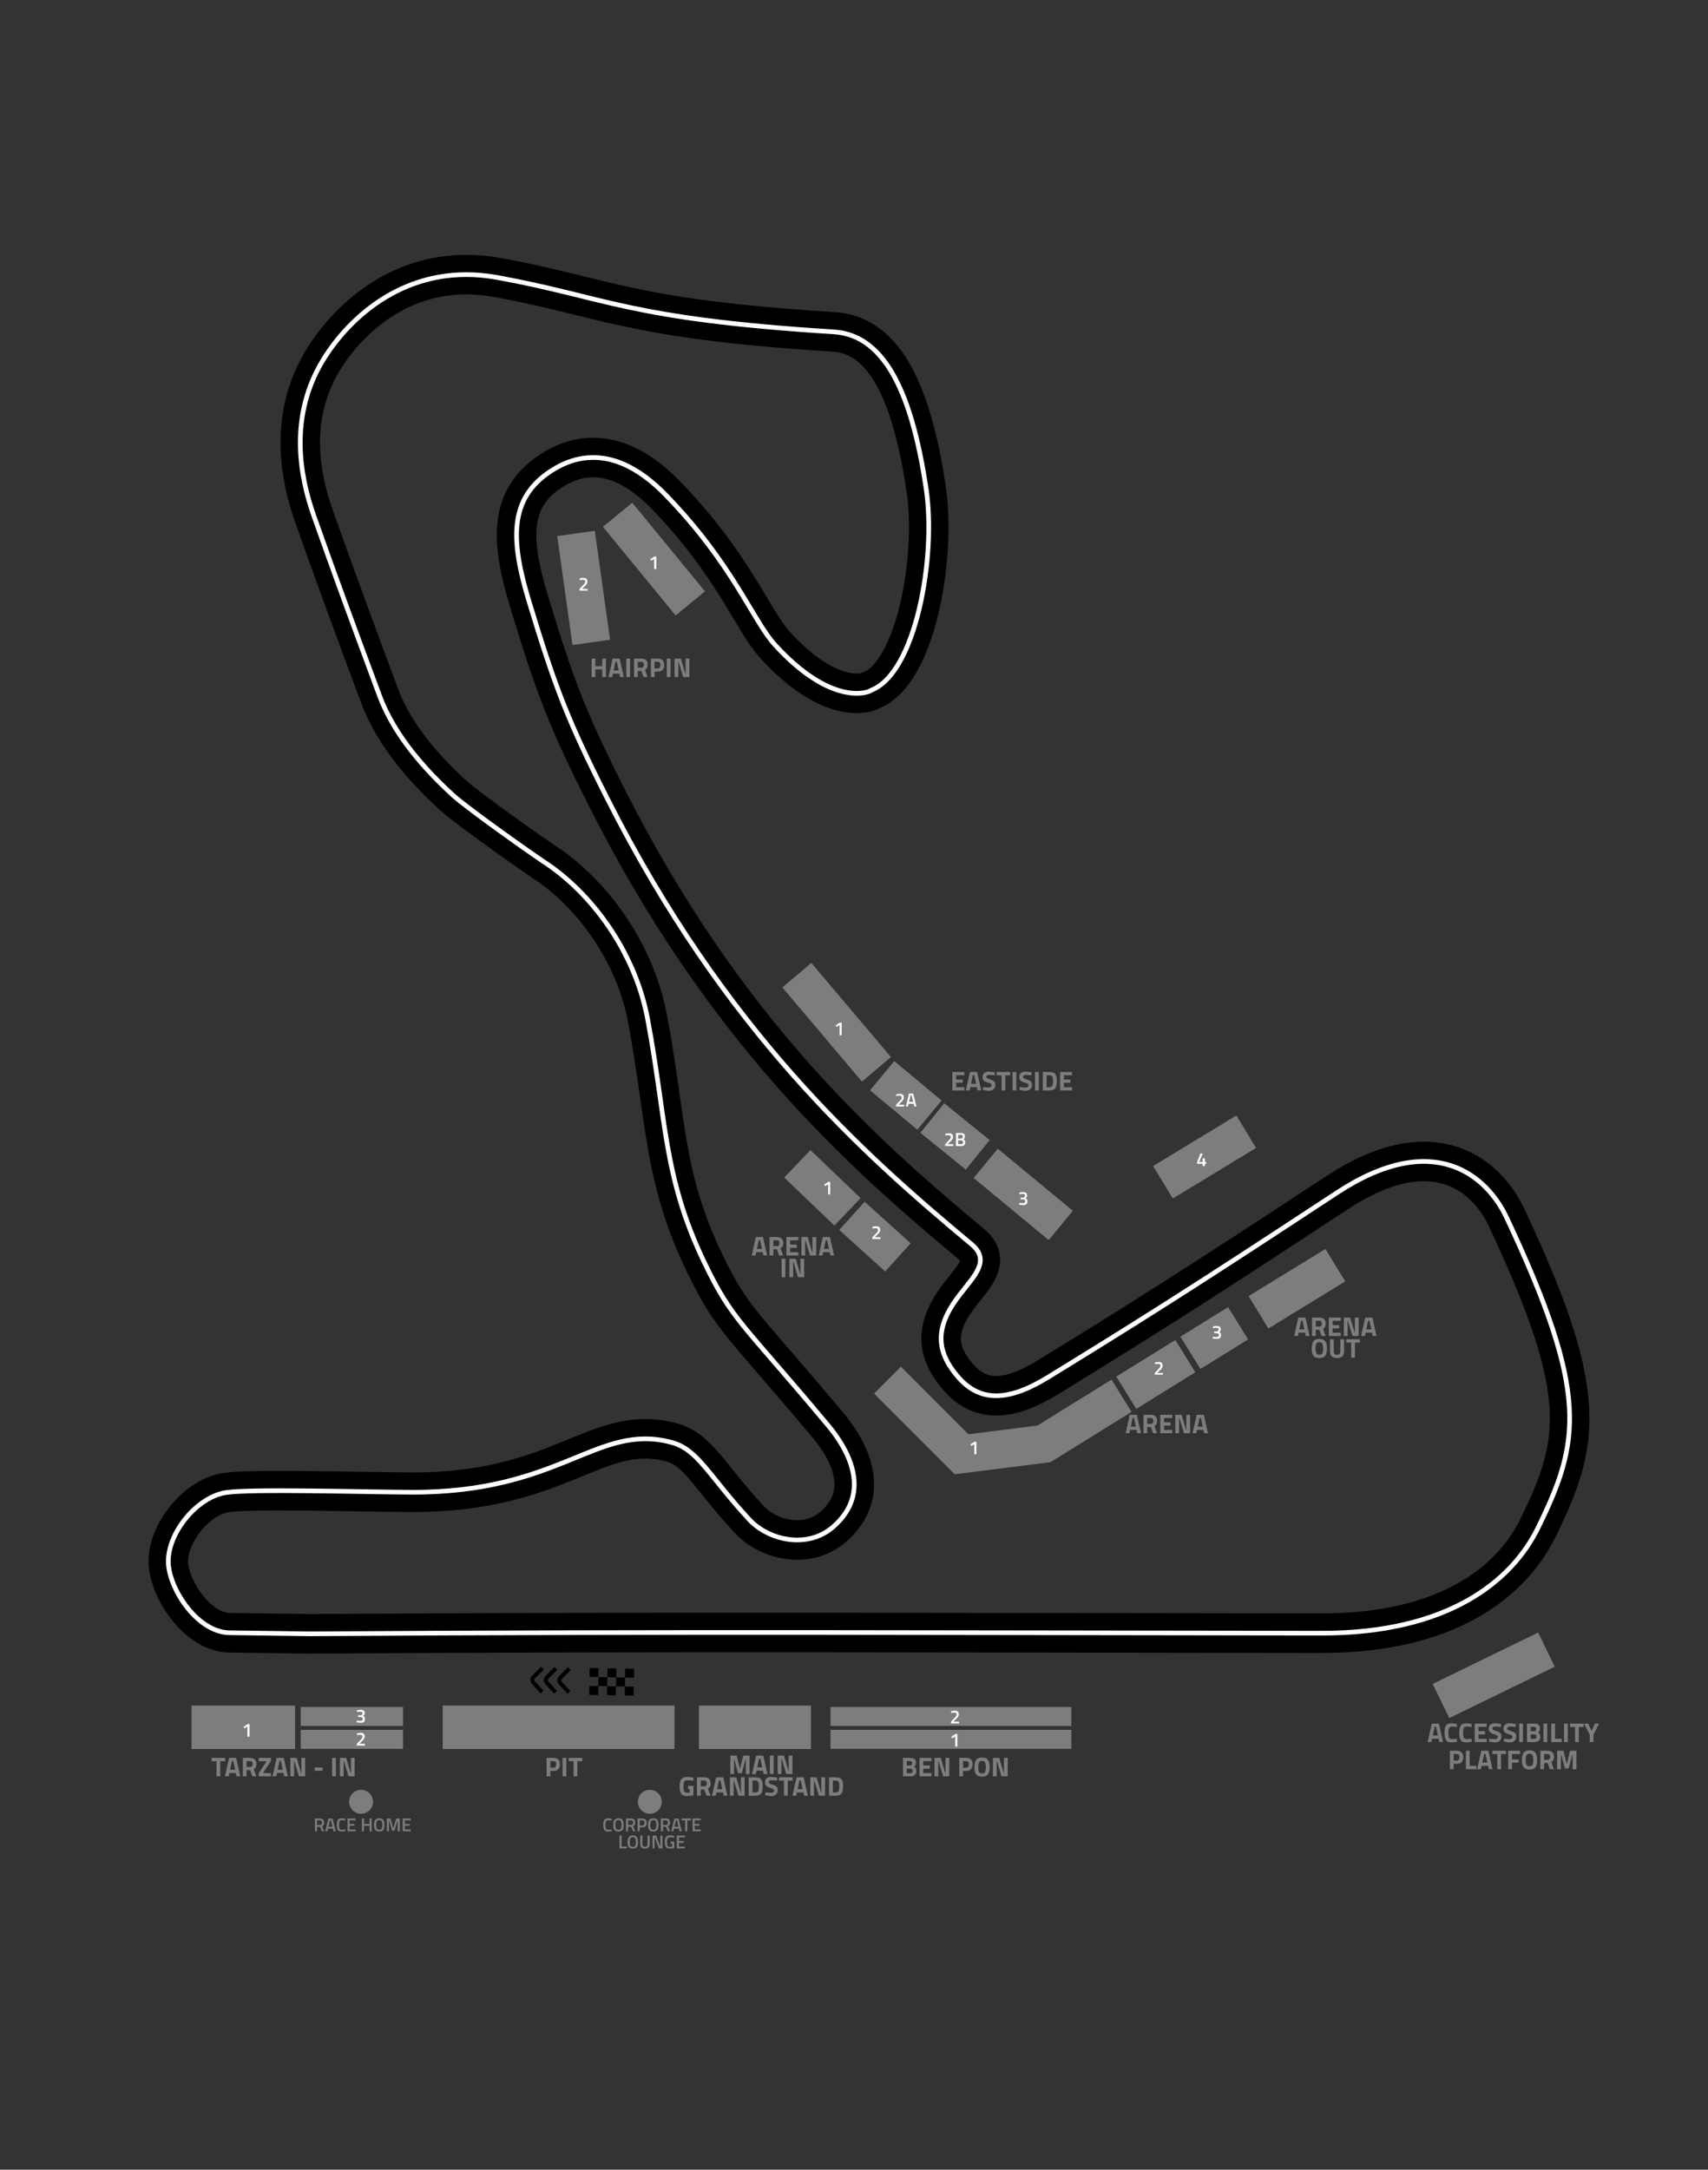 <?xml version="1.0" encoding="UTF-8"?>
<svg xmlns="http://www.w3.org/2000/svg" viewBox="0 0 630 800">
  <rect x="0" y="0" width="630" height="800" fill="#333333" stroke="none"/>
  <defs>
    <style>
      .cls-1 {
        fill: #7d7d7d;
      }

      .cls-2 {
        fill: #fff;
      }

      .cls-3 {
        stroke: #fff;
        stroke-width: 1.72px;
      }

      .cls-3, .cls-4 {
        fill: none;
      }

      .cls-4 {
        stroke: #000;
        stroke-width: 14.58px;
      }
    
     #GA path, #GA rect, #GA polygon{
        mask: url(#mask-stripe)
      }

    </style>

   <pattern id="pattern-stripe" 
            width="4" height="4" 
            patternUnits="userSpaceOnUse"
            patternTransform="rotate(45)">
            <rect width="1.5" height="4" transform="translate(0,0)" fill="white"></rect>
    </pattern>
    <mask id="mask-stripe">
          <rect x="0" y="0" width="1000" height="1000" fill="url(#pattern-stripe)" />
    </mask>  
</defs>  

  <g id="track">
    <g>
      <path class="cls-4" d="M84.98,602.02c-12.17.07-22.54-16.19-22.89-25.77-.4-10.91,10.52-24.32,21.31-25.94,9.48-1.43,51.82-.16,68.41-.11,55.29.19,68.28-25.65,95.78-18.41,9.88,2.6,13.66,12.14,28.76,28.46,7.02,7.6,21.43,11.09,31.05,2.65,14.97-13.12,4.62-29.5-2-37.39-32.02-38.29-35.31-38.6-45.65-60.13-15.22-31.7-13.86-52.35-20.89-89.73-4.69-25.01-20.96-46.77-38.53-58.07-2.24-1.44-27.53-19.15-33.31-24.43-9.66-8.86-21.38-21.5-26.98-36.5-8.8-23.62-16.26-43.79-24.3-66.53-4.76-13.49-9.97-36.8,4.35-58.86,10.54-16.24,32.06-34.63,63.28-28.96,40.12,7.28,48.05,15.31,124.14,20.06,17.07,1.07,28.3,18.62,34.13,58.04,3.72,25.23-3.86,67.73-20.25,74.08-1.27,1.09-14.98,5.83-35.56-16.73-8.09-8.86-15.58-29.92-40.33-55.31-18.25-18.73-33.1-14.76-42.24-8.81-15.62,10.17-14.99,25.53-8.08,48.27,9.65,31.75,14.19,43.57,28.73,72.34,43.45,86.03,94.4,131.18,134.37,164.47,7.16,5.95,1.37,11.39-4.34,18.75-9.24,11.95-8.57,20.6-.99,29.73,7.89,9.5,18.1,10.11,33.58.64,44.75-27.39,70.74-44.53,106.68-68.1,35.88-23.55,55.35-6.02,62.52,9.23,30.56,65.02,27.17,82.51,11.6,114.31-9.78,19.97-33.47,38.95-79.91,38.9-135.09-.13-238.57-.64-373.19.24l-29.23-.39Z"/>
      <path class="cls-3" d="M84.98,602.02c-12.17.07-22.54-16.19-22.89-25.77-.4-10.91,10.52-24.32,21.31-25.94,9.48-1.43,51.82-.16,68.41-.11,55.29.19,68.28-25.65,95.78-18.41,9.88,2.6,13.66,12.14,28.76,28.46,7.02,7.6,21.43,11.09,31.05,2.65,14.97-13.12,4.62-29.5-2-37.39-32.02-38.29-35.31-38.6-45.65-60.13-15.22-31.7-13.86-52.35-20.89-89.73-4.69-25.01-20.96-46.77-38.53-58.07-2.24-1.44-27.53-19.15-33.31-24.43-9.66-8.86-21.38-21.5-26.98-36.5-8.8-23.62-16.26-43.79-24.3-66.53-4.76-13.49-9.97-36.8,4.35-58.86,10.54-16.24,32.06-34.63,63.28-28.96,40.12,7.28,48.05,15.31,124.14,20.06,17.07,1.07,28.3,18.62,34.13,58.04,3.72,25.23-3.86,67.73-20.25,74.08-1.27,1.09-14.98,5.83-35.56-16.73-8.09-8.86-15.58-29.92-40.33-55.31-18.25-18.73-33.1-14.76-42.24-8.81-15.62,10.17-14.99,25.53-8.08,48.27,9.65,31.75,14.19,43.57,28.73,72.34,43.45,86.03,94.4,131.18,134.37,164.47,7.16,5.95,1.37,11.39-4.34,18.75-9.24,11.95-8.57,20.6-.99,29.73,7.89,9.5,18.1,10.11,33.58.64,44.75-27.39,70.74-44.53,106.68-68.1,35.88-23.55,55.35-6.02,62.52,9.23,30.56,65.02,27.17,82.51,11.6,114.31-9.78,19.97-33.47,38.95-79.91,38.9-135.09-.13-238.57-.64-373.19.24l-29.23-.39Z"/>
    </g>
  </g>
  <g id="arrow">
    <g>
      <path d="M200.6,615.6l-3.28,3.25c-.15.15-.23.32-.23.54s.07.39.23.54l3.16,3.42-1.08,1.01-3.15-3.42c-.43-.44-.63-.97-.62-1.59s.24-1.13.68-1.55l3.26-3.25,1.03,1.05Z"/>
      <path d="M210.54,615.77l-3.28,3.25c-.15.15-.23.32-.23.54s.07.39.23.54l3.16,3.42-1.08,1.01-3.15-3.42c-.43-.44-.63-.97-.62-1.59s.24-1.13.68-1.55l3.26-3.25,1.03,1.05Z"/>
      <path d="M205.57,615.69l-3.28,3.25c-.15.15-.23.32-.23.54s.07.39.23.54l3.16,3.42-1.08,1.01-3.15-3.42c-.43-.44-.63-.97-.62-1.59s.24-1.13.68-1.55l3.26-3.25,1.03,1.05Z"/>
    </g>
  </g>
  <g id="start">
    <g>
      <rect x="227.25" y="618.55" width="3.31" height="3.28" transform="translate(-395.24 838.09) rotate(-88.99)"/>
      <rect x="224.03" y="615.18" width="3.31" height="3.28" transform="translate(-395.03 831.57) rotate(-88.99)"/>
      <rect x="223.91" y="621.81" width="3.31" height="3.28" transform="translate(-401.77 837.95) rotate(-88.99)"/>
      <rect x="230.57" y="615.3" width="3.31" height="3.28" transform="translate(-388.72 838.22) rotate(-88.99)"/>
      <rect x="230.46" y="621.92" width="3.31" height="3.28" transform="translate(-395.46 844.61) rotate(-88.99)"/>
      <rect x="220.69" y="618.43" width="3.31" height="3.28" transform="translate(-401.56 831.42) rotate(-88.99)"/>
      <rect x="217.47" y="615.07" width="3.31" height="3.28" transform="translate(-401.36 824.89) rotate(-88.99)"/>
      <rect x="217.35" y="621.69" width="3.31" height="3.28" transform="translate(-408.1 831.28) rotate(-88.99)"/>
    </g>
  </g>
  <g id="hospitality_products_misc" data-name="hospitality products / misc">
    <g id="hospitality-names">
      <g>
        <path class="cls-1" d="M116.93,673.54v1.68h-.77v-4.72h1.79c1.07,0,1.6.5,1.6,1.5,0,.67-.26,1.12-.77,1.36l.78,1.85h-.84l-.68-1.68h-1.11ZM118.77,672.01c0-.57-.27-.85-.81-.85h-1.03v1.72h1.04c.28,0,.48-.08.61-.24.13-.16.19-.37.19-.63Z"/>
        <path class="cls-1" d="M119.97,675.22l1.17-4.72h1.52l1.17,4.72h-.77l-.25-1.01h-1.81l-.25,1.01h-.76ZM121.73,671.14l-.58,2.39h1.51l-.58-2.39h-.34Z"/>
        <path class="cls-1" d="M126.02,675.3c-.69,0-1.16-.19-1.4-.57-.25-.38-.37-1.01-.37-1.88s.12-1.49.37-1.86c.25-.37.71-.55,1.4-.55.41,0,.86.06,1.35.17l-.03.62c-.41-.07-.83-.11-1.24-.11s-.69.12-.84.37c-.15.25-.22.71-.22,1.38s.07,1.14.21,1.39c.14.25.42.37.83.37s.83-.03,1.25-.1l.02.63c-.47.1-.92.15-1.34.15Z"/>
        <path class="cls-1" d="M128.18,675.22v-4.72h2.98v.67h-2.21v1.34h1.8v.66h-1.8v1.38h2.21v.67h-2.98Z"/>
        <path class="cls-1" d="M136.31,675.22v-2.04h-2.04v2.04h-.77v-4.72h.77v2.01h2.04v-2.01h.77v4.72h-.77Z"/>
        <path class="cls-1" d="M141.38,674.72c-.28.39-.78.58-1.49.58s-1.21-.19-1.5-.58c-.29-.39-.43-1-.43-1.83s.14-1.45.43-1.85.78-.61,1.49-.61,1.2.2,1.49.6c.29.4.43,1.02.43,1.86s-.14,1.45-.42,1.83ZM138.99,674.22c.16.27.46.41.9.41s.74-.13.89-.4.23-.71.23-1.34-.08-1.08-.24-1.37-.45-.43-.89-.43-.73.14-.89.43-.24.74-.24,1.36.08,1.07.23,1.34Z"/>
        <path class="cls-1" d="M142.69,675.22v-4.72h1.33l1.05,3.69,1.05-3.69h1.34v4.72h-.77v-3.87h-.1l-1.12,3.68h-.8l-1.12-3.68h-.1v3.87h-.77Z"/>
        <path class="cls-1" d="M148.54,675.22v-4.72h2.98v.67h-2.21v1.34h1.8v.66h-1.8v1.38h2.21v.67h-2.98Z"/>
      </g>
      <g>
        <path class="cls-1" d="M224.3,675.3c-.69,0-1.16-.19-1.4-.57-.25-.38-.37-1.01-.37-1.88s.12-1.49.37-1.86c.25-.37.71-.55,1.4-.55.41,0,.86.06,1.35.17l-.03.62c-.41-.07-.83-.11-1.24-.11s-.69.12-.84.37c-.15.25-.22.71-.22,1.38s.07,1.14.21,1.39c.14.25.42.37.83.37s.83-.03,1.25-.1l.02.63c-.47.1-.92.15-1.34.15Z"/>
        <path class="cls-1" d="M229.61,674.72c-.28.39-.78.58-1.49.58s-1.21-.19-1.5-.58c-.29-.39-.43-1-.43-1.83s.14-1.45.43-1.85.78-.61,1.49-.61,1.2.2,1.49.6c.29.4.43,1.02.43,1.86s-.14,1.45-.42,1.83ZM227.23,674.22c.16.27.46.41.9.41s.74-.13.89-.4.23-.71.23-1.34-.08-1.08-.24-1.37-.45-.43-.89-.43-.73.14-.89.43-.24.74-.24,1.36.08,1.07.23,1.34Z"/>
        <path class="cls-1" d="M231.69,673.54v1.68h-.77v-4.72h1.79c1.07,0,1.6.5,1.6,1.5,0,.67-.26,1.12-.77,1.36l.78,1.85h-.84l-.68-1.68h-1.11ZM233.53,672.01c0-.57-.27-.85-.81-.85h-1.03v1.72h1.04c.28,0,.48-.08.61-.24.13-.16.19-.37.19-.63Z"/>
        <path class="cls-1" d="M236.91,673.75h-.96v1.47h-.77v-4.72h1.73c1.07,0,1.61.53,1.61,1.58,0,.54-.13.96-.4,1.24-.27.28-.67.43-1.2.43ZM235.95,673.09h.96c.55,0,.83-.34.83-1.01,0-.32-.07-.56-.2-.7-.13-.15-.34-.22-.63-.22h-.96v1.93Z"/>
        <path class="cls-1" d="M242.46,674.72c-.28.39-.78.58-1.49.58s-1.21-.19-1.5-.58c-.29-.39-.43-1-.43-1.83s.14-1.45.43-1.85.78-.61,1.49-.61,1.2.2,1.49.6c.29.4.43,1.02.43,1.86s-.14,1.45-.42,1.83ZM240.08,674.22c.16.27.46.41.9.41s.74-.13.89-.4.23-.71.23-1.34-.08-1.08-.24-1.37-.45-.43-.89-.43-.73.14-.89.43-.24.74-.24,1.36.08,1.07.23,1.34Z"/>
        <path class="cls-1" d="M244.54,673.54v1.68h-.77v-4.72h1.79c1.07,0,1.6.5,1.6,1.5,0,.67-.26,1.12-.77,1.36l.78,1.85h-.84l-.68-1.68h-1.11ZM246.38,672.01c0-.57-.27-.85-.81-.85h-1.03v1.72h1.04c.28,0,.48-.08.61-.24.13-.16.19-.37.19-.63Z"/>
        <path class="cls-1" d="M247.58,675.22l1.17-4.72h1.52l1.17,4.72h-.77l-.25-1.01h-1.81l-.25,1.01h-.76ZM249.34,671.14l-.58,2.39h1.51l-.58-2.39h-.34Z"/>
        <path class="cls-1" d="M251.38,671.18v-.68h3.45v.68h-1.33v4.04h-.77v-4.04h-1.34Z"/>
        <path class="cls-1" d="M255.46,675.22v-4.72h2.98v.67h-2.21v1.34h1.8v.66h-1.8v1.38h2.21v.67h-2.98Z"/>
        <path class="cls-1" d="M231.16,681.52h-2.65v-4.72h.77v4.04h1.88v.68Z"/>
        <path class="cls-1" d="M234.91,681.02c-.28.39-.78.58-1.49.58s-1.21-.19-1.5-.58c-.29-.39-.43-1-.43-1.83s.14-1.45.43-1.85.78-.61,1.49-.61,1.2.2,1.49.6c.29.4.43,1.02.43,1.86s-.14,1.45-.42,1.83ZM232.52,680.52c.16.27.46.41.9.41s.74-.13.89-.4.23-.71.23-1.34-.08-1.08-.24-1.37-.45-.43-.89-.43-.73.14-.89.43-.24.74-.24,1.36.08,1.07.23,1.34Z"/>
        <path class="cls-1" d="M236.95,680.01c0,.61.32.92.96.92s.96-.31.96-.92v-3.21h.77v3.2c0,.56-.15.96-.44,1.22s-.73.38-1.3.38-1.01-.13-1.3-.38c-.29-.25-.43-.66-.43-1.22v-3.2h.77v3.21Z"/>
        <path class="cls-1" d="M240.7,681.52v-4.72h1.34l1.43,4.04h.1v-4.04h.76v4.72h-1.31l-1.47-4.05h-.1v4.05h-.77Z"/>
        <path class="cls-1" d="M247.35,679.71v-.67h1.34v2.4c-.12.03-.38.07-.75.1-.38.04-.65.06-.82.06-.72,0-1.21-.2-1.48-.59-.27-.4-.41-1.01-.41-1.86s.14-1.46.42-1.84c.28-.39.76-.58,1.44-.58.4,0,.86.05,1.36.14l.24.05-.03.61c-.56-.07-1.05-.11-1.5-.11s-.74.12-.91.37-.25.71-.25,1.38.08,1.13.23,1.39c.15.25.46.38.93.38.33,0,.58-.02.75-.06v-1.15h-.59Z"/>
        <path class="cls-1" d="M249.65,681.52v-4.72h2.98v.67h-2.21v1.34h1.8v.66h-1.8v1.38h2.21v.67h-2.98Z"/>
      </g>
    </g>
  </g>
  <g id="grandstands">
    <g id="Zandvoort">
      <g id="PIT">
        <rect idGrandstand="11247" class="cls-1" x="163.31" y="628.87" width="85.47" height="16"/>
      </g>
      <g id="MAIN">
        <rect idGrandstand="21888" class="cls-1" x="257.8" y="628.87" width="41.34" height="16"/>
      </g>
      <g id="Accessibility">
        <rect id="idGrandstand" class="cls-1" x="529.34" y="610.67" width="43.27" height="14" transform="translate(-214.91 303.81) rotate(-25.98)"/>
      </g>
      <g id="HAIPIN">
        <g id="_2" data-name="2">
          <rect idGrandstand="11427" class="cls-1" x="208.28" y="196.48" width="14" height="40.57" transform="translate(-28.01 31.99) rotate(-7.98)"/>
        </g>
        <g id="_1" data-name="1">
          <rect idGrandstand="20377" class="cls-1" x="234.21" y="184.99" width="14" height="42.27" transform="translate(-76.01 199.74) rotate(-39.36)"/>
        </g>
      </g>
      <g id="BEN_PON" data-name="BEN PON">
        <rect idGrandstand="11297" class="cls-1" x="306.33" y="629.37" width="88.85" height="7"/>
        <rect idGrandstand="20357" class="cls-1" x="306.33" y="637.82" width="88.85" height="7"/>
      </g>
      <g id="TARZAN_IN" data-name="TARZAN IN">
        <rect idGrandstand="11257" class="cls-1" x="70.65" y="628.87" width="38.2" height="16"/>
        <rect idGrandstand="21898" class="cls-1" x="110.93" y="629.37" width="37.74" height="7"/>
        <rect idGrandstand="11267" class="cls-1" x="110.93" y="637.82" width="37.74" height="7"/>
      </g>
      <g id="ARENA_OUT" data-name="ARENA OUT">
        <rect idGrandstand="11357" class="cls-1" x="461.76" y="468.17" width="33.24" height="14" transform="translate(-177.76 319.86) rotate(-31.49)"/>
      </g>
      <g id="ARENA">
        <g id="_3" data-name="3">
          <rect idGrandstand="21908" class="cls-1" x="437.53" y="486.38" width="20.69" height="14" transform="translate(-192.72 309.93) rotate(-31.79)"/>
        </g>
        <g id="_2-2" data-name="2">
          <rect idGrandstand="20347" class="cls-1" x="413.51" y="499.79" width="25.62" height="14" transform="translate(-203.02 300.59) rotate(-31.79)"/>
        </g>
        <g id="_1-2" data-name="1">
          <polygon idGrandstand="11307" class="cls-1" points="352.15 543.57 322.41 513.82 332.31 503.92 357.2 528.82 382.67 525.61 409.99 508.67 417.36 520.58 387.45 539.12 352.15 543.57"/>
        </g>
      </g>
      <g id="ARENA_IN" data-name="ARENA IN">
        <g id="_2-3" data-name="2">
          <rect idGrandstand="11347" class="cls-1" x="315.72" y="444.58" width="14" height="22.84" transform="translate(-232 389.88) rotate(-47.92)"/>
        </g>
        <g id="_1-3" data-name="1">
          <rect idGrandstand="11337" class="cls-1" x="296.35" y="425.16" width="14" height="25.62" transform="translate(-222.81 354.32) rotate(-46.26)"/>
        </g>
      </g>
      <g id="EASTISide">
        <g id="_4" data-name="4">
          <rect idGrandstand="12887" class="cls-1" x="426.36" y="419.59" width="35.92" height="14" transform="translate(-156.89 292.61) rotate(-31.27)"/>
        </g>
        <g id="_3-2" data-name="3">
          <rect idGrandstand="11397" class="cls-1" x="370.43" y="422.42" width="14" height="35.92" transform="translate(-202.47 450.69) rotate(-50.42)"/>
        </g>
        <g id="_2B" data-name="2B">
          <rect idGrandstand="11387" class="cls-1" x="345.26" y="408.23" width="14" height="21.54" transform="translate(-195.05 429.28) rotate(-51.02)"/>
        </g>
        <g id="_2A" data-name="2A">
          <rect idGrandstand="11377" class="cls-1" x="327.11" y="392.56" width="14" height="22.7" transform="translate(-190.08 402.58) rotate(-50.26)"/>
        </g>
        <g id="_1-4" data-name="1">
          <rect idGrandstand="12877" class="cls-1" x="301.59" y="354.2" width="14" height="45.47" transform="translate(-170.43 288.36) rotate(-40.22)"/>
        </g>
      </g>
      <g id="Race_Home" data-name="Race Home">
        <path idGrandstand="22718" class="cls-1" d="M128.79,664.34c0-2.43,1.97-4.41,4.41-4.41s4.41,1.97,4.41,4.41-1.97,4.41-4.41,4.41-4.41-1.97-4.41-4.41Z"/>
      </g>
      <g id="Corporate_Lounge" data-name="Corporate Lounge">
        <path idGrandstand="22728" class="cls-1" d="M235.28,664.34c0-2.43,1.97-4.41,4.41-4.41s4.41,1.97,4.41,4.41-1.97,4.41-4.41,4.41-4.41-1.97-4.41-4.41Z"/>
      </g>
    </g>
  </g>
  <g id="gs_names" data-name="gs names">
    <g>
      <path class="cls-1" d="M222.13,249.64v-2.82h-2.53v2.82h-1.38v-6.8h1.38v2.78h2.53v-2.78h1.38v6.8h-1.38Z"/>
      <path class="cls-1" d="M224.42,249.64l1.53-6.8h2.62l1.53,6.8h-1.38l-.27-1.23h-2.38l-.27,1.23h-1.38ZM227.02,243.98l-.69,3.23h1.86l-.69-3.23h-.48Z"/>
      <path class="cls-1" d="M231.01,249.64v-6.8h1.38v6.8h-1.38Z"/>
      <path class="cls-1" d="M235.25,247.36v2.28h-1.38v-6.8h2.64c1.6,0,2.4.75,2.4,2.24,0,.89-.33,1.54-1,1.96l.97,2.6h-1.51l-.79-2.28h-1.33ZM237.26,245.88c.16-.2.24-.46.24-.79s-.08-.59-.25-.78-.42-.29-.74-.29h-1.26v2.16h1.28c.33,0,.57-.1.73-.3Z"/>
      <path class="cls-1" d="M242.57,247.66h-1.12v1.98h-1.38v-6.8h2.5c1.61,0,2.42.79,2.42,2.36,0,.79-.21,1.4-.62,1.83-.41.42-1.01.63-1.8.63ZM241.45,246.48h1.11c.69,0,1.03-.43,1.03-1.28,0-.42-.08-.72-.25-.9-.17-.18-.43-.28-.78-.28h-1.11v2.46Z"/>
      <path class="cls-1" d="M245.96,249.64v-6.8h1.38v6.8h-1.38Z"/>
      <path class="cls-1" d="M248.82,249.64v-6.8h2.33l1.64,5.6h.1v-5.6h1.38v6.8h-2.27l-1.7-5.6h-.1v5.6h-1.38Z"/>
    </g>
    <g>
      <path class="cls-1" d="M351.29,402.06v-6.8h4.4v1.2h-3.02v1.59h2.42v1.18h-2.42v1.63h3.02v1.2h-4.4Z"/>
      <path class="cls-1" d="M356.26,402.06l1.53-6.8h2.62l1.53,6.8h-1.38l-.27-1.23h-2.38l-.27,1.23h-1.38ZM358.86,396.4l-.69,3.23h1.86l-.69-3.23h-.48Z"/>
      <path class="cls-1" d="M364.87,396.34c-.73,0-1.09.24-1.09.72,0,.21.09.38.27.49.18.11.6.28,1.27.49.66.21,1.13.45,1.39.72.27.27.4.68.4,1.25,0,.71-.22,1.25-.65,1.62-.43.37-1,.55-1.7.55-.52,0-1.16-.08-1.91-.24l-.36-.07.14-1.07c.89.12,1.58.18,2.05.18.71,0,1.06-.29,1.06-.88,0-.21-.08-.38-.25-.5s-.49-.25-.97-.39c-.77-.22-1.32-.48-1.64-.79-.32-.3-.47-.73-.47-1.27,0-.68.21-1.19.62-1.52.41-.33.98-.5,1.7-.5.49,0,1.12.07,1.88.2l.36.07-.11,1.09c-.94-.11-1.6-.16-1.99-.16Z"/>
      <path class="cls-1" d="M367.61,396.48v-1.22h5v1.22h-1.8v5.58h-1.38v-5.58h-1.82Z"/>
      <path class="cls-1" d="M373.48,402.06v-6.8h1.38v6.8h-1.38Z"/>
      <path class="cls-1" d="M378.43,396.34c-.73,0-1.09.24-1.09.72,0,.21.09.38.27.49.18.11.6.28,1.27.49.66.21,1.13.45,1.39.72.27.27.4.68.4,1.25,0,.71-.22,1.25-.65,1.62-.43.37-1,.55-1.7.55-.52,0-1.16-.08-1.91-.24l-.36-.07.14-1.07c.89.12,1.58.18,2.05.18.71,0,1.06-.29,1.06-.88,0-.21-.08-.38-.25-.5s-.49-.25-.97-.39c-.77-.22-1.32-.48-1.64-.79-.32-.3-.47-.73-.47-1.27,0-.68.21-1.19.62-1.52.41-.33.98-.5,1.7-.5.49,0,1.12.07,1.88.2l.36.07-.11,1.09c-.94-.11-1.6-.16-1.99-.16Z"/>
      <path class="cls-1" d="M381.78,402.06v-6.8h1.38v6.8h-1.38Z"/>
      <path class="cls-1" d="M386.93,402.06h-2.29v-6.8h2.29c.59,0,1.07.06,1.45.18.38.12.67.33.88.61s.35.62.43,1,.12.88.12,1.5-.04,1.12-.11,1.52-.21.76-.42,1.08c-.2.32-.5.55-.88.69s-.88.21-1.48.21ZM388.38,399.36c.01-.21.02-.51.02-.88s-.01-.68-.04-.91-.09-.43-.19-.62c-.1-.19-.25-.31-.44-.38-.2-.07-.46-.1-.79-.1h-.91v4.4h.91c.5,0,.86-.13,1.09-.38.19-.21.31-.58.36-1.12Z"/>
      <path class="cls-1" d="M391.02,402.06v-6.8h4.4v1.2h-3.02v1.59h2.42v1.18h-2.42v1.63h3.02v1.2h-4.4Z"/>
    </g>
    <g>
      <path class="cls-1" d="M415.19,528.45l1.53-6.8h2.62l1.53,6.8h-1.38l-.27-1.23h-2.38l-.27,1.23h-1.38ZM417.79,522.79l-.69,3.23h1.86l-.69-3.23h-.48Z"/>
      <path class="cls-1" d="M423.16,526.17v2.28h-1.38v-6.8h2.64c1.6,0,2.4.75,2.4,2.24,0,.89-.33,1.54-1,1.96l.97,2.6h-1.51l-.79-2.28h-1.33ZM425.17,524.69c.16-.2.24-.46.24-.79s-.08-.59-.25-.78-.42-.29-.74-.29h-1.26v2.16h1.28c.33,0,.57-.1.73-.3Z"/>
      <path class="cls-1" d="M427.98,528.45v-6.8h4.4v1.2h-3.02v1.59h2.42v1.18h-2.42v1.63h3.02v1.2h-4.4Z"/>
      <path class="cls-1" d="M433.52,528.45v-6.8h2.33l1.64,5.6h.1v-5.6h1.38v6.8h-2.27l-1.7-5.6h-.1v5.6h-1.38Z"/>
      <path class="cls-1" d="M439.88,528.45l1.53-6.8h2.62l1.53,6.8h-1.38l-.27-1.23h-2.38l-.27,1.23h-1.38ZM442.48,522.79l-.69,3.23h1.86l-.69-3.23h-.48Z"/>
    </g>
    <g>
      <path class="cls-1" d="M477.36,492.6l1.53-6.8h2.62l1.53,6.8h-1.38l-.27-1.23h-2.38l-.27,1.23h-1.38ZM479.96,486.94l-.69,3.23h1.86l-.69-3.23h-.48Z"/>
      <path class="cls-1" d="M485.33,490.32v2.28h-1.38v-6.8h2.64c1.6,0,2.4.75,2.4,2.24,0,.89-.33,1.54-1,1.96l.97,2.6h-1.51l-.79-2.28h-1.33ZM487.34,488.84c.16-.2.24-.46.24-.79s-.08-.59-.25-.78-.42-.29-.74-.29h-1.26v2.16h1.28c.33,0,.57-.1.73-.3Z"/>
      <path class="cls-1" d="M490.15,492.6v-6.8h4.4v1.2h-3.02v1.59h2.42v1.18h-2.42v1.63h3.02v1.2h-4.4Z"/>
      <path class="cls-1" d="M495.69,492.6v-6.8h2.33l1.64,5.6h.1v-5.6h1.38v6.8h-2.27l-1.7-5.6h-.1v5.6h-1.38Z"/>
      <path class="cls-1" d="M502.05,492.6l1.53-6.8h2.62l1.53,6.8h-1.38l-.27-1.23h-2.38l-.27,1.23h-1.38ZM504.65,486.94l-.69,3.23h1.86l-.69-3.23h-.48Z"/>
      <path class="cls-1" d="M488.83,499.87c-.42.56-1.15.84-2.19.84s-1.76-.28-2.18-.84c-.42-.56-.63-1.45-.63-2.65s.21-2.09.63-2.67c.42-.58,1.15-.88,2.18-.88s1.76.29,2.19.88c.42.58.63,1.47.63,2.67s-.21,2.08-.63,2.65ZM485.54,498.99c.2.35.56.53,1.1.53s.91-.17,1.11-.53c.2-.35.29-.94.29-1.76s-.1-1.42-.3-1.79c-.2-.37-.57-.56-1.1-.56s-.9.19-1.1.56c-.2.37-.3.97-.3,1.79s.1,1.41.29,1.76Z"/>
      <path class="cls-1" d="M491.96,498.33c0,.79.4,1.19,1.21,1.19s1.21-.4,1.21-1.19v-4.53h1.38v4.5c0,.83-.22,1.44-.65,1.83-.43.39-1.08.58-1.95.58s-1.51-.2-1.94-.58c-.43-.39-.65-1-.65-1.83v-4.5h1.38v4.53Z"/>
      <path class="cls-1" d="M496.58,495.02v-1.22h5v1.22h-1.8v5.58h-1.38v-5.58h-1.82Z"/>
    </g>
    <g>
      <path class="cls-1" d="M277.28,462.91l1.53-6.8h2.62l1.53,6.8h-1.38l-.27-1.23h-2.38l-.27,1.23h-1.38ZM279.88,457.25l-.69,3.23h1.86l-.69-3.23h-.48Z"/>
      <path class="cls-1" d="M285.25,460.63v2.28h-1.38v-6.8h2.64c1.6,0,2.4.75,2.4,2.24,0,.89-.33,1.54-1,1.96l.97,2.6h-1.51l-.79-2.28h-1.33ZM287.26,459.15c.16-.2.24-.46.24-.79s-.08-.59-.25-.78-.42-.29-.74-.29h-1.26v2.16h1.28c.33,0,.57-.1.73-.3Z"/>
      <path class="cls-1" d="M290.07,462.91v-6.8h4.4v1.2h-3.02v1.59h2.42v1.18h-2.42v1.63h3.02v1.2h-4.4Z"/>
      <path class="cls-1" d="M295.61,462.91v-6.8h2.33l1.64,5.6h.1v-5.6h1.38v6.8h-2.27l-1.7-5.6h-.1v5.6h-1.38Z"/>
      <path class="cls-1" d="M301.97,462.91l1.53-6.8h2.62l1.53,6.8h-1.38l-.27-1.23h-2.38l-.27,1.23h-1.38ZM304.57,457.25l-.69,3.23h1.86l-.69-3.23h-.48Z"/>
      <path class="cls-1" d="M288.31,470.91v-6.8h1.38v6.8h-1.38Z"/>
      <path class="cls-1" d="M291.17,470.91v-6.8h2.33l1.64,5.6h.1v-5.6h1.38v6.8h-2.27l-1.7-5.6h-.1v5.6h-1.38Z"/>
    </g>
    <g>
      <path class="cls-1" d="M333.07,648.15h2.67c.71,0,1.24.14,1.59.42s.53.74.53,1.38c0,.38-.06.68-.17.91-.11.22-.31.42-.58.59.3.13.52.31.67.55.14.24.21.57.21,1,0,.66-.19,1.15-.58,1.47-.39.32-.93.48-1.63.48h-2.71v-6.8ZM335.67,649.33h-1.22v1.62h1.23c.52,0,.78-.27.78-.81s-.26-.81-.79-.81ZM335.71,652.11h-1.26v1.66h1.26c.3,0,.52-.06.67-.18s.21-.34.21-.66c0-.55-.29-.82-.88-.82Z"/>
      <path class="cls-1" d="M339.16,654.95v-6.8h4.4v1.2h-3.02v1.59h2.42v1.18h-2.42v1.63h3.02v1.2h-4.4Z"/>
      <path class="cls-1" d="M344.7,654.95v-6.8h2.33l1.64,5.6h.1v-5.6h1.38v6.8h-2.27l-1.7-5.6h-.1v5.6h-1.38Z"/>
      <path class="cls-1" d="M356.33,652.97h-1.12v1.98h-1.38v-6.8h2.5c1.61,0,2.42.79,2.42,2.36,0,.79-.21,1.4-.62,1.83-.41.42-1.01.63-1.8.63ZM355.21,651.79h1.11c.69,0,1.03-.43,1.03-1.28,0-.42-.08-.72-.25-.9-.17-.18-.43-.28-.78-.28h-1.11v2.46Z"/>
      <path class="cls-1" d="M364.42,654.23c-.42.56-1.15.84-2.19.84s-1.76-.28-2.18-.84c-.42-.56-.63-1.45-.63-2.65s.21-2.09.63-2.67c.42-.58,1.15-.88,2.18-.88s1.76.29,2.19.88c.42.58.63,1.47.63,2.67s-.21,2.08-.63,2.65ZM361.13,653.35c.2.35.56.53,1.1.53s.91-.17,1.11-.53c.2-.35.29-.94.29-1.76s-.1-1.42-.3-1.79c-.2-.37-.57-.56-1.1-.56s-.9.19-1.1.56c-.2.37-.3.97-.3,1.79s.1,1.41.29,1.76Z"/>
      <path class="cls-1" d="M366.24,654.95v-6.8h2.33l1.64,5.6h.1v-5.6h1.38v6.8h-2.27l-1.7-5.6h-.1v5.6h-1.38Z"/>
    </g>
    <g>
      <path class="cls-1" d="M526.59,642.32l1.53-6.8h2.62l1.53,6.8h-1.38l-.27-1.23h-2.38l-.27,1.23h-1.38ZM529.19,636.66l-.69,3.23h1.86l-.69-3.23h-.48Z"/>
      <path class="cls-1" d="M537.4,642.21c-.71.15-1.34.23-1.91.23s-1.02-.07-1.36-.21c-.34-.14-.61-.36-.8-.67-.19-.31-.33-.67-.4-1.08s-.11-.93-.11-1.56c0-1.31.19-2.23.56-2.74.37-.52,1.05-.78,2.04-.78.57,0,1.24.09,1.99.27l-.04,1.1c-.66-.1-1.21-.15-1.64-.15s-.75.06-.93.17c-.19.12-.33.34-.42.67-.09.33-.14.88-.14,1.67s.09,1.33.28,1.64c.18.3.55.46,1.1.46s1.14-.05,1.75-.14l.03,1.13Z"/>
      <path class="cls-1" d="M542.83,642.21c-.71.15-1.34.23-1.91.23s-1.02-.07-1.36-.21c-.34-.14-.61-.36-.8-.67-.19-.31-.33-.67-.4-1.08s-.11-.93-.11-1.56c0-1.31.19-2.23.56-2.74.37-.52,1.05-.78,2.04-.78.57,0,1.24.09,1.99.27l-.04,1.1c-.66-.1-1.21-.15-1.64-.15s-.75.06-.93.17c-.19.12-.33.34-.42.67-.09.33-.14.88-.14,1.67s.09,1.33.28,1.64c.18.3.55.46,1.1.46s1.14-.05,1.75-.14l.03,1.13Z"/>
      <path class="cls-1" d="M543.95,642.32v-6.8h4.4v1.2h-3.02v1.59h2.42v1.18h-2.42v1.63h3.02v1.2h-4.4Z"/>
      <path class="cls-1" d="M551.58,636.6c-.73,0-1.09.24-1.09.72,0,.21.09.38.27.49.18.11.6.28,1.27.49.66.21,1.13.45,1.39.72.27.27.4.68.4,1.25,0,.71-.22,1.25-.65,1.62-.43.37-1,.55-1.7.55-.52,0-1.16-.08-1.91-.24l-.36-.07.14-1.07c.89.12,1.58.18,2.05.18.71,0,1.06-.29,1.06-.88,0-.21-.08-.38-.25-.5s-.49-.25-.97-.39c-.77-.22-1.32-.48-1.64-.79-.32-.3-.47-.73-.47-1.27,0-.68.21-1.19.62-1.52.41-.33.98-.5,1.7-.5.49,0,1.12.07,1.88.2l.36.07-.11,1.09c-.94-.11-1.6-.16-1.99-.16Z"/>
      <path class="cls-1" d="M557.02,636.6c-.73,0-1.09.24-1.09.72,0,.21.09.38.27.49.18.11.6.28,1.27.49.66.21,1.13.45,1.39.72.27.27.4.68.4,1.25,0,.71-.22,1.25-.65,1.62-.43.37-1,.55-1.7.55-.52,0-1.16-.08-1.91-.24l-.36-.07.14-1.07c.89.12,1.58.18,2.05.18.71,0,1.06-.29,1.06-.88,0-.21-.08-.38-.25-.5s-.49-.25-.97-.39c-.77-.22-1.32-.48-1.64-.79-.32-.3-.47-.73-.47-1.27,0-.68.21-1.19.62-1.52.41-.33.98-.5,1.7-.5.49,0,1.12.07,1.88.2l.36.07-.11,1.09c-.94-.11-1.6-.16-1.99-.16Z"/>
      <path class="cls-1" d="M560.37,642.32v-6.8h1.38v6.8h-1.38Z"/>
      <path class="cls-1" d="M563.23,635.52h2.67c.71,0,1.24.14,1.59.42s.53.74.53,1.38c0,.38-.06.68-.17.91-.11.22-.31.42-.58.59.3.13.52.31.67.55.14.24.21.57.21,1,0,.66-.19,1.15-.58,1.47-.39.32-.93.48-1.63.48h-2.71v-6.8ZM565.83,636.7h-1.22v1.62h1.23c.52,0,.78-.27.78-.81s-.26-.81-.79-.81ZM565.87,639.48h-1.26v1.66h1.26c.3,0,.52-.06.67-.18s.21-.34.21-.66c0-.55-.29-.82-.88-.82Z"/>
      <path class="cls-1" d="M569.32,642.32v-6.8h1.38v6.8h-1.38Z"/>
      <path class="cls-1" d="M576.05,642.32h-3.87v-6.8h1.38v5.58h2.49v1.22Z"/>
      <path class="cls-1" d="M576.9,642.32v-6.8h1.38v6.8h-1.38Z"/>
      <path class="cls-1" d="M579.15,636.74v-1.22h5v1.22h-1.8v5.58h-1.38v-5.58h-1.82Z"/>
      <path class="cls-1" d="M587.76,642.32h-1.38v-2.75l-2.1-4.05h1.53l1.25,2.71,1.25-2.71h1.53l-2.08,4.05v2.75Z"/>
      <path class="cls-1" d="M537.31,650.34h-1.12v1.98h-1.38v-6.8h2.5c1.61,0,2.42.79,2.42,2.36,0,.79-.21,1.4-.62,1.83-.41.42-1.01.63-1.8.63ZM536.19,649.16h1.11c.69,0,1.03-.43,1.03-1.28,0-.42-.08-.72-.25-.9-.17-.18-.43-.28-.78-.28h-1.11v2.46Z"/>
      <path class="cls-1" d="M544.57,652.32h-3.87v-6.8h1.38v5.58h2.49v1.22Z"/>
      <path class="cls-1" d="M544.85,652.32l1.53-6.8h2.62l1.53,6.8h-1.38l-.27-1.23h-2.38l-.27,1.23h-1.38ZM547.45,646.66l-.69,3.23h1.86l-.69-3.23h-.48Z"/>
      <path class="cls-1" d="M550.46,646.74v-1.22h5v1.22h-1.8v5.58h-1.38v-5.58h-1.82Z"/>
      <path class="cls-1" d="M556.33,652.32v-6.8h4.34v1.2h-2.96v2h2.42v1.2h-2.42v2.4h-1.38Z"/>
      <path class="cls-1" d="M566.35,651.59c-.42.56-1.15.84-2.19.84s-1.76-.28-2.18-.84c-.42-.56-.63-1.45-.63-2.65s.21-2.09.63-2.67c.42-.58,1.15-.88,2.18-.88s1.76.29,2.19.88c.42.58.63,1.47.63,2.67s-.21,2.08-.63,2.65ZM563.06,650.71c.2.35.56.53,1.1.53s.91-.17,1.11-.53c.2-.35.29-.94.29-1.76s-.1-1.42-.3-1.79c-.2-.37-.57-.56-1.1-.56s-.9.19-1.1.56c-.2.37-.3.97-.3,1.79s.1,1.41.29,1.76Z"/>
      <path class="cls-1" d="M569.54,650.04v2.28h-1.38v-6.8h2.64c1.6,0,2.4.75,2.4,2.24,0,.89-.33,1.54-1,1.96l.97,2.6h-1.51l-.79-2.28h-1.33ZM571.55,648.56c.16-.2.24-.46.24-.79s-.08-.59-.25-.78-.42-.29-.74-.29h-1.26v2.16h1.28c.33,0,.57-.1.73-.3Z"/>
      <path class="cls-1" d="M574.36,652.32v-6.8h2.35l1.2,4.96,1.2-4.96h2.35v6.8h-1.38v-5.26h-.15l-1.33,4.96h-1.38l-1.33-4.96h-.15v5.26h-1.38Z"/>
    </g>
    <g>
      <path class="cls-1" d="M204.12,652.97h-1.12v1.98h-1.38v-6.8h2.5c1.61,0,2.42.79,2.42,2.36,0,.79-.21,1.4-.62,1.83-.41.42-1.01.63-1.8.63ZM203,651.79h1.11c.69,0,1.03-.43,1.03-1.28,0-.42-.08-.72-.25-.9-.17-.18-.43-.28-.78-.28h-1.11v2.46Z"/>
      <path class="cls-1" d="M207.51,654.95v-6.8h1.38v6.8h-1.38Z"/>
      <path class="cls-1" d="M209.76,649.37v-1.22h5v1.22h-1.8v5.58h-1.38v-5.58h-1.82Z"/>
    </g>
    <g>
      <path class="cls-1" d="M78.04,649.37v-1.22h5v1.22h-1.8v5.58h-1.38v-5.58h-1.82Z"/>
      <path class="cls-1" d="M82.97,654.95l1.53-6.8h2.62l1.53,6.8h-1.38l-.27-1.23h-2.38l-.27,1.23h-1.38ZM85.57,649.29l-.69,3.23h1.86l-.69-3.23h-.48Z"/>
      <path class="cls-1" d="M90.94,652.67v2.28h-1.38v-6.8h2.64c1.6,0,2.4.75,2.4,2.24,0,.89-.33,1.54-1,1.96l.97,2.6h-1.51l-.79-2.28h-1.33ZM92.95,651.19c.16-.2.24-.46.24-.79s-.08-.59-.25-.78-.42-.29-.74-.29h-1.26v2.16h1.28c.33,0,.57-.1.73-.3Z"/>
      <path class="cls-1" d="M95.43,649.35v-1.2h4.5v1.2l-2.84,4.22v.18h2.84v1.2h-4.5v-1.19l2.84-4.23v-.18h-2.84Z"/>
      <path class="cls-1" d="M100.51,654.95l1.53-6.8h2.62l1.53,6.8h-1.38l-.27-1.23h-2.38l-.27,1.23h-1.38ZM103.11,649.29l-.69,3.23h1.86l-.69-3.23h-.48Z"/>
      <path class="cls-1" d="M107.1,654.95v-6.8h2.33l1.64,5.6h.1v-5.6h1.38v6.8h-2.27l-1.7-5.6h-.1v5.6h-1.38Z"/>
      <path class="cls-1" d="M116.05,652.9v-1.22h2.96v1.22h-2.96Z"/>
      <path class="cls-1" d="M122.51,654.95v-6.8h1.38v6.8h-1.38Z"/>
      <path class="cls-1" d="M125.37,654.95v-6.8h2.33l1.64,5.6h.1v-5.6h1.38v6.8h-2.27l-1.7-5.6h-.1v5.6h-1.38Z"/>
    </g>
    <g>
      <path class="cls-1" d="M269.38,654.1v-6.8h2.35l1.2,4.96,1.2-4.96h2.35v6.8h-1.38v-5.26h-.15l-1.33,4.96h-1.38l-1.33-4.96h-.15v5.26h-1.38Z"/>
      <path class="cls-1" d="M277.39,654.1l1.53-6.8h2.62l1.53,6.8h-1.38l-.27-1.23h-2.38l-.27,1.23h-1.38ZM279.99,648.44l-.69,3.23h1.86l-.69-3.23h-.48Z"/>
      <path class="cls-1" d="M283.98,654.1v-6.8h1.38v6.8h-1.38Z"/>
      <path class="cls-1" d="M286.84,654.1v-6.8h2.33l1.64,5.6h.1v-5.6h1.38v6.8h-2.27l-1.7-5.6h-.1v5.6h-1.38Z"/>
      <path class="cls-1" d="M253.8,659.66v-1.2h1.98v3.53c-.95.15-1.73.23-2.32.23-1.06,0-1.79-.28-2.19-.85-.4-.57-.59-1.47-.59-2.7s.21-2.12.62-2.67c.41-.55,1.12-.82,2.11-.82.62,0,1.29.07,2.01.21l.36.07-.04,1.07c-.8-.09-1.46-.13-1.96-.13s-.87.06-1.08.18c-.21.12-.36.34-.46.66-.1.32-.14.88-.14,1.66s.1,1.33.29,1.65.59.47,1.2.47l.83-.04v-1.32h-.62Z"/>
      <path class="cls-1" d="M258.46,659.82v2.28h-1.38v-6.8h2.64c1.6,0,2.4.75,2.4,2.24,0,.89-.33,1.54-1,1.96l.97,2.6h-1.51l-.79-2.28h-1.33ZM260.47,658.34c.16-.2.24-.46.24-.79s-.08-.59-.25-.78-.42-.29-.74-.29h-1.26v2.16h1.28c.33,0,.57-.1.73-.3Z"/>
      <path class="cls-1" d="M262.62,662.1l1.53-6.8h2.62l1.53,6.8h-1.38l-.27-1.23h-2.38l-.27,1.23h-1.38ZM265.22,656.44l-.69,3.23h1.86l-.69-3.23h-.48Z"/>
      <path class="cls-1" d="M269.22,662.1v-6.8h2.33l1.64,5.6h.1v-5.6h1.38v6.8h-2.27l-1.7-5.6h-.1v5.6h-1.38Z"/>
      <path class="cls-1" d="M278.44,662.1h-2.29v-6.8h2.29c.59,0,1.07.06,1.45.18.38.12.67.33.88.61s.35.62.43,1,.12.88.12,1.5-.04,1.12-.11,1.52-.21.76-.42,1.08c-.2.32-.5.55-.88.69s-.88.21-1.48.21ZM279.89,659.4c.01-.21.02-.51.02-.88s-.01-.68-.04-.91-.09-.43-.19-.62c-.1-.19-.25-.31-.44-.38-.2-.07-.46-.1-.79-.1h-.91v4.4h.91c.5,0,.86-.13,1.09-.38.19-.21.31-.58.36-1.12Z"/>
      <path class="cls-1" d="M284.62,656.38c-.73,0-1.09.24-1.09.72,0,.21.09.38.27.49.18.11.6.28,1.27.49.66.21,1.13.45,1.39.72.27.27.4.68.4,1.25,0,.71-.22,1.25-.65,1.62-.43.37-1,.55-1.7.55-.52,0-1.16-.08-1.91-.24l-.36-.07.14-1.07c.89.12,1.58.18,2.05.18.71,0,1.06-.29,1.06-.88,0-.21-.08-.38-.25-.5s-.49-.25-.97-.39c-.77-.22-1.32-.48-1.64-.79-.32-.3-.47-.73-.47-1.27,0-.68.21-1.19.62-1.52.41-.33.98-.5,1.7-.5.49,0,1.12.07,1.88.2l.36.07-.11,1.09c-.94-.11-1.6-.16-1.99-.16Z"/>
      <path class="cls-1" d="M287.35,656.52v-1.22h5v1.22h-1.8v5.58h-1.38v-5.58h-1.82Z"/>
      <path class="cls-1" d="M292.29,662.1l1.53-6.8h2.62l1.53,6.8h-1.38l-.27-1.23h-2.38l-.27,1.23h-1.38ZM294.88,656.44l-.69,3.23h1.86l-.69-3.23h-.48Z"/>
      <path class="cls-1" d="M298.88,662.1v-6.8h2.33l1.64,5.6h.1v-5.6h1.38v6.8h-2.27l-1.7-5.6h-.1v5.6h-1.38Z"/>
      <path class="cls-1" d="M308.09,662.1h-2.29v-6.8h2.29c.59,0,1.07.06,1.45.18.38.12.67.33.88.61s.35.62.43,1,.12.88.12,1.5-.04,1.12-.11,1.52-.21.76-.42,1.08c-.2.32-.5.55-.88.69s-.88.21-1.48.21ZM309.54,659.4c.01-.21.02-.51.02-.88s-.01-.68-.04-.91-.09-.43-.19-.62c-.1-.19-.25-.31-.44-.38-.2-.07-.46-.1-.79-.1h-.91v4.4h.91c.5,0,.86-.13,1.09-.38.19-.21.31-.58.36-1.12Z"/>
    </g>
    <path class="cls-2" d="M375.94,439.77c.43-.15.91-.22,1.43-.22s.89.1,1.13.3c.24.2.35.51.35.94,0,.19-.04.35-.11.5-.07.15-.15.26-.22.33-.08.07-.17.14-.28.21.25.12.43.24.54.38.11.14.17.36.17.67,0,.49-.12.85-.37,1.09-.25.24-.64.35-1.17.35-.21,0-.44-.02-.69-.05s-.45-.07-.6-.11l-.22-.06.05-.6c.51.09.97.14,1.36.14.56,0,.84-.25.84-.74,0-.22-.07-.39-.22-.51-.14-.12-.34-.18-.57-.18h-.93v-.65h.93c.17,0,.33-.07.48-.21.15-.14.22-.32.22-.52s-.06-.35-.19-.45-.3-.15-.53-.15c-.37,0-.75.03-1.14.1l-.18.04-.06-.59Z"/>
    <g>
      <path class="cls-2" d="M351.6,422.54h-2.97v-.67l1.14-1.18c.35-.35.59-.63.73-.83.14-.2.21-.42.21-.66s-.07-.41-.2-.51-.36-.15-.67-.15c-.29,0-.61.03-.96.1l-.17.03-.05-.62c.45-.13.92-.2,1.41-.2.97,0,1.45.43,1.45,1.29,0,.34-.07.63-.22.88-.15.25-.41.55-.79.9l-.99.96h2.09v.68Z"/>
      <path class="cls-2" d="M352.63,417.75h1.82c.49,0,.86.1,1.1.3s.36.51.36.95c0,.28-.05.51-.14.67s-.23.3-.43.41c.46.18.69.55.69,1.11,0,.91-.51,1.36-1.53,1.36h-1.88v-4.79ZM354.41,418.42h-1v1.37h1.03c.46,0,.69-.24.69-.71,0-.44-.24-.67-.71-.67ZM354.45,420.45h-1.04v1.42h1.06c.26,0,.45-.05.58-.16.13-.11.19-.29.19-.55s-.08-.44-.22-.55c-.15-.1-.34-.16-.56-.16Z"/>
    </g>
    <g>
      <path class="cls-2" d="M333.49,407.99h-2.97v-.67l1.14-1.18c.34-.35.59-.63.73-.83.14-.2.21-.42.21-.66s-.07-.41-.2-.51c-.14-.1-.36-.15-.67-.15-.29,0-.61.03-.96.1l-.18.03-.05-.62c.45-.13.92-.2,1.41-.2.97,0,1.45.43,1.45,1.29,0,.34-.07.63-.22.88-.15.25-.41.55-.79.9l-.99.96h2.09v.68Z"/>
      <path class="cls-2" d="M334.11,407.99l1.18-4.79h1.55l1.19,4.79h-.78l-.26-1.03h-1.84l-.26,1.03h-.78ZM335.89,403.85l-.59,2.43h1.53l-.59-2.43h-.35Z"/>
    </g>
    <path class="cls-2" d="M310.46,377.07v4.62h-.78v-3.74l-1.08.7-.36-.58,1.5-1h.71Z"/>
    <path class="cls-2" d="M242.08,205.19v4.62h-.78v-3.74l-1.08.7-.36-.58,1.5-1h.71Z"/>
    <path class="cls-2" d="M216.76,217.77h-2.97v-.67l1.14-1.18c.35-.35.59-.63.73-.83.14-.2.21-.42.21-.66s-.07-.41-.2-.51-.36-.15-.67-.15c-.29,0-.61.03-.96.1l-.18.03-.05-.62c.45-.13.92-.2,1.41-.2.97,0,1.45.43,1.45,1.29,0,.34-.07.63-.22.88-.15.25-.41.55-.79.9l-.99.96h2.09v.68Z"/>
    <path class="cls-2" d="M306.23,435.76v4.62h-.78v-3.74l-1.08.7-.36-.58,1.5-1h.71Z"/>
    <path class="cls-2" d="M324.75,456.84h-2.97v-.67l1.14-1.18c.34-.35.59-.63.73-.83.14-.2.21-.42.21-.66s-.07-.41-.2-.51c-.14-.1-.36-.15-.67-.15-.29,0-.61.03-.96.1l-.18.03-.05-.62c.45-.13.92-.2,1.41-.2.97,0,1.45.43,1.45,1.29,0,.34-.07.63-.22.88-.15.25-.41.55-.79.9l-.99.96h2.09v.68Z"/>
    <path class="cls-2" d="M360.14,531.58v4.62h-.78v-3.74l-1.08.7-.36-.58,1.51-1h.71Z"/>
    <path class="cls-2" d="M92.05,635.7v4.62h-.78v-3.74l-1.08.7-.36-.58,1.5-1h.71Z"/>
    <path class="cls-2" d="M353.12,639.35v4.62h-.78v-3.74l-1.08.7-.36-.58,1.5-1h.71Z"/>
    <path class="cls-2" d="M353.73,635.45h-2.97v-.67l1.14-1.18c.34-.35.59-.63.73-.83.14-.2.21-.42.21-.66s-.07-.41-.2-.51c-.14-.1-.36-.15-.67-.15-.29,0-.61.03-.96.1l-.17.03-.05-.62c.45-.13.92-.2,1.41-.2.97,0,1.45.43,1.45,1.29,0,.34-.07.63-.22.88-.15.25-.41.55-.79.9l-.99.96h2.09v.68Z"/>
    <path class="cls-2" d="M134.59,643.61h-2.97v-.66l1.14-1.18c.34-.36.59-.63.73-.83s.21-.42.21-.66-.07-.41-.2-.51c-.13-.1-.36-.15-.66-.15-.29,0-.61.03-.96.1l-.18.03-.05-.62c.45-.13.92-.2,1.41-.2.97,0,1.45.43,1.45,1.29,0,.34-.07.63-.22.88-.15.25-.41.54-.79.9l-.99.96h2.09v.68Z"/>
    <path class="cls-2" d="M131.61,630.65c.43-.15.91-.22,1.43-.22s.89.1,1.13.3c.24.2.35.51.35.94,0,.19-.04.35-.11.5-.07.15-.15.26-.22.33-.08.07-.17.14-.28.21.25.12.43.24.54.38.11.14.17.36.17.67,0,.49-.12.85-.37,1.09s-.64.35-1.17.35c-.21,0-.44-.02-.69-.05s-.45-.07-.6-.11l-.22-.06.05-.6c.51.09.97.14,1.36.14.56,0,.84-.25.84-.74,0-.22-.07-.39-.22-.51-.14-.12-.34-.18-.57-.18h-.93v-.65h.93c.17,0,.33-.07.48-.21s.22-.32.22-.52-.06-.35-.19-.45c-.13-.1-.3-.15-.53-.15-.37,0-.75.03-1.14.1l-.18.04-.06-.59Z"/>
    <path class="cls-2" d="M428.92,506.87h-2.97v-.67l1.14-1.18c.35-.35.59-.63.73-.83.14-.2.21-.42.21-.66s-.07-.41-.2-.51c-.14-.1-.36-.15-.67-.15-.29,0-.61.03-.96.1l-.17.03-.05-.62c.45-.13.92-.2,1.41-.2.97,0,1.45.43,1.45,1.29,0,.34-.07.63-.22.88-.15.25-.41.55-.79.9l-.99.96h2.09v.68Z"/>
    <path class="cls-2" d="M447.38,489.12c.43-.15.91-.22,1.43-.22s.89.1,1.13.3.35.51.35.94c0,.19-.04.35-.11.5s-.15.26-.22.33c-.07.07-.17.14-.28.21.25.12.43.24.54.38s.16.36.16.67c0,.49-.12.85-.37,1.09s-.64.35-1.17.35c-.21,0-.44-.02-.69-.05s-.45-.07-.6-.11l-.22-.06.05-.6c.51.09.97.14,1.36.14.56,0,.84-.25.84-.74,0-.22-.07-.39-.22-.51-.14-.12-.34-.18-.57-.18h-.93v-.65h.93c.17,0,.33-.07.48-.21.15-.14.22-.32.22-.52s-.06-.35-.19-.45c-.13-.1-.3-.15-.53-.15-.37,0-.75.03-1.14.1l-.18.04-.06-.59Z"/>
    <path class="cls-2" d="M443.62,429.94v-.83h-2.08v-.59l1.22-3.2h.86l-1.29,3.12h1.29v-1.36h.79v1.36h.5v.68h-.5v.83h-.79Z"/>
  </g>
</svg>
